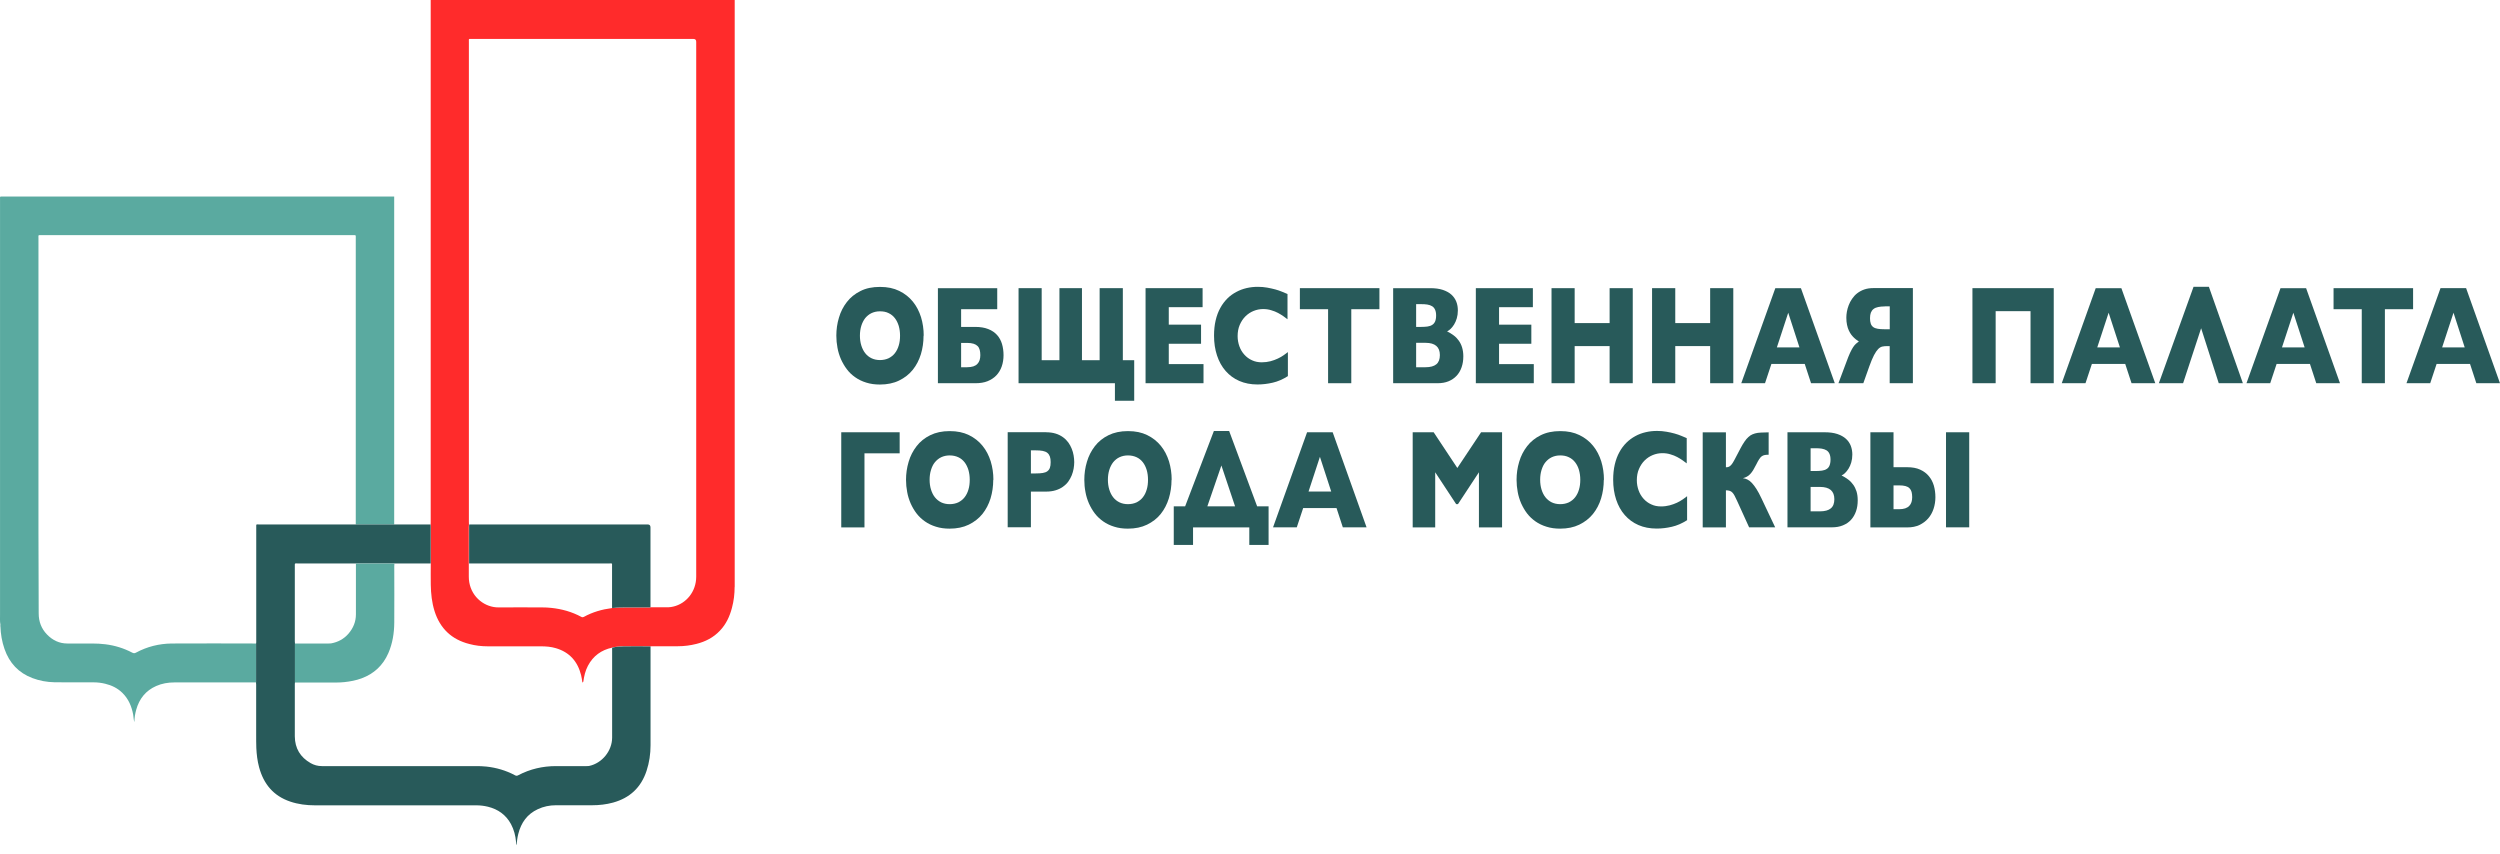 <svg width="161" height="55" viewBox="0 0 161 55" fill="none" xmlns="http://www.w3.org/2000/svg">
<g clip-path="url(#clip0_68_2052)">
<g clip-path="url(#clip1_68_2052)">
<g clip-path="url(#clip2_68_2052)">
<path d="M55.379 21.616C55.379 21.847 55.409 22.058 55.468 22.248C55.528 22.439 55.612 22.61 55.721 22.746C55.83 22.886 55.963 22.992 56.127 23.072C56.285 23.147 56.468 23.188 56.671 23.188C56.874 23.188 57.062 23.147 57.225 23.072C57.384 22.992 57.522 22.886 57.631 22.746C57.74 22.605 57.824 22.439 57.879 22.248C57.938 22.058 57.963 21.847 57.963 21.616C57.963 21.385 57.933 21.179 57.879 20.988C57.819 20.797 57.74 20.631 57.631 20.491C57.522 20.35 57.389 20.24 57.225 20.164C57.067 20.084 56.879 20.049 56.671 20.049C56.463 20.049 56.29 20.089 56.127 20.164C55.968 20.24 55.835 20.35 55.721 20.486C55.612 20.626 55.528 20.792 55.468 20.983C55.409 21.174 55.379 21.39 55.379 21.616ZM59.477 21.616C59.477 22.038 59.418 22.439 59.304 22.816C59.185 23.198 59.012 23.529 58.779 23.82C58.547 24.107 58.25 24.338 57.898 24.508C57.547 24.679 57.136 24.764 56.666 24.764C56.344 24.764 56.053 24.724 55.785 24.639C55.523 24.559 55.285 24.443 55.078 24.297C54.87 24.152 54.687 23.981 54.538 23.78C54.385 23.579 54.261 23.363 54.157 23.132C54.058 22.901 53.979 22.655 53.934 22.399C53.885 22.143 53.86 21.882 53.86 21.616C53.86 21.219 53.914 20.832 54.028 20.456C54.137 20.079 54.31 19.743 54.538 19.451C54.766 19.155 55.058 18.919 55.414 18.743C55.765 18.562 56.186 18.477 56.671 18.477C57.156 18.477 57.557 18.562 57.908 18.733C58.26 18.904 58.552 19.135 58.789 19.426C59.022 19.712 59.195 20.049 59.314 20.425C59.428 20.802 59.487 21.199 59.487 21.616H59.477Z" fill="#285A5A"/>
<path d="M61.896 22.083V23.65H62.282C62.441 23.65 62.574 23.63 62.683 23.595C62.792 23.559 62.881 23.504 62.945 23.434C63.009 23.369 63.059 23.283 63.089 23.188C63.118 23.092 63.133 22.987 63.133 22.871C63.133 22.746 63.118 22.63 63.094 22.535C63.069 22.439 63.024 22.354 62.96 22.289C62.896 22.224 62.811 22.173 62.703 22.138C62.594 22.103 62.45 22.083 62.282 22.083H61.896ZM61.896 21.053H62.802C63.133 21.053 63.415 21.099 63.648 21.194C63.88 21.285 64.069 21.415 64.212 21.576C64.356 21.736 64.464 21.932 64.529 22.153C64.593 22.374 64.628 22.615 64.628 22.871C64.628 23.128 64.588 23.384 64.509 23.605C64.43 23.826 64.316 24.016 64.162 24.177C64.009 24.338 63.821 24.458 63.599 24.549C63.376 24.639 63.114 24.679 62.821 24.679H60.401V18.558H64.222V19.913H61.896V21.053Z" fill="#285A5A"/>
<path d="M65.595 24.679V18.557H67.084V23.197H68.228V18.557H69.678V23.197H70.816V18.557H72.311V23.197H73.043V25.809H71.801V24.679H65.595Z" fill="#285A5A"/>
<path d="M77.506 23.448V24.679H73.774V18.557H77.447V19.782H75.269V20.907H77.348V22.138H75.269V23.448H77.506Z" fill="#285A5A"/>
<path d="M82.94 24.222C82.618 24.428 82.291 24.569 81.965 24.644C81.638 24.719 81.311 24.76 80.985 24.76C80.549 24.76 80.158 24.684 79.812 24.534C79.465 24.383 79.174 24.167 78.931 23.891C78.689 23.615 78.505 23.283 78.377 22.896C78.248 22.51 78.184 22.083 78.184 21.616C78.184 21.254 78.218 20.928 78.288 20.632C78.357 20.335 78.456 20.069 78.585 19.838C78.708 19.607 78.862 19.406 79.035 19.23C79.208 19.055 79.401 18.919 79.614 18.804C79.827 18.688 80.044 18.608 80.282 18.552C80.52 18.497 80.757 18.472 81.005 18.472C81.213 18.472 81.415 18.487 81.603 18.522C81.791 18.558 81.965 18.593 82.128 18.638C82.291 18.683 82.435 18.733 82.568 18.789C82.702 18.844 82.816 18.894 82.915 18.934V20.561C82.846 20.506 82.761 20.446 82.658 20.37C82.554 20.295 82.435 20.225 82.306 20.154C82.173 20.084 82.029 20.024 81.866 19.979C81.707 19.928 81.534 19.903 81.346 19.903C81.133 19.903 80.93 19.944 80.732 20.024C80.534 20.104 80.361 20.22 80.208 20.37C80.055 20.521 79.936 20.702 79.841 20.918C79.748 21.134 79.703 21.375 79.703 21.646C79.703 21.877 79.743 22.098 79.817 22.304C79.891 22.51 80 22.691 80.138 22.841C80.277 22.997 80.44 23.117 80.633 23.203C80.822 23.293 81.034 23.333 81.262 23.333C81.46 23.333 81.648 23.308 81.821 23.263C81.994 23.218 82.148 23.158 82.291 23.092C82.435 23.027 82.558 22.952 82.668 22.876C82.776 22.801 82.865 22.731 82.94 22.675V24.227V24.222Z" fill="#285A5A"/>
<path d="M88.835 18.557V19.913H87.023V24.679H85.529V19.913H83.712V18.557H88.835Z" fill="#285A5A"/>
<path d="M91.199 22.083V23.65H91.808C92.119 23.65 92.352 23.584 92.501 23.459C92.654 23.333 92.728 23.133 92.728 22.866C92.728 22.344 92.421 22.078 91.808 22.078H91.199V22.083ZM91.199 19.587V21.053H91.52C91.674 21.053 91.812 21.044 91.931 21.028C92.05 21.008 92.154 20.978 92.233 20.923C92.317 20.873 92.377 20.797 92.421 20.702C92.461 20.607 92.486 20.481 92.486 20.32C92.486 20.16 92.461 20.034 92.416 19.939C92.372 19.843 92.307 19.768 92.223 19.718C92.139 19.668 92.04 19.632 91.917 19.612C91.798 19.592 91.659 19.587 91.511 19.587H91.194H91.199ZM92.1 18.558C92.421 18.558 92.689 18.593 92.916 18.668C93.139 18.743 93.327 18.844 93.47 18.974C93.614 19.105 93.718 19.256 93.787 19.431C93.856 19.607 93.886 19.793 93.886 19.994C93.886 20.18 93.862 20.35 93.817 20.501C93.772 20.652 93.713 20.787 93.644 20.898C93.574 21.008 93.5 21.104 93.421 21.179C93.342 21.254 93.263 21.31 93.193 21.34C93.347 21.415 93.49 21.506 93.619 21.601C93.748 21.696 93.856 21.812 93.945 21.937C94.035 22.063 94.109 22.209 94.158 22.374C94.208 22.54 94.238 22.731 94.238 22.942C94.238 23.198 94.203 23.434 94.129 23.645C94.055 23.861 93.951 24.041 93.807 24.197C93.663 24.353 93.49 24.468 93.287 24.554C93.08 24.639 92.847 24.679 92.58 24.679H89.719V18.558H92.114H92.1Z" fill="#285A5A"/>
<path d="M98.776 23.449V24.679H95.044V18.558H98.717V19.783H96.539V20.908H98.618V22.138H96.539V23.449H98.776Z" fill="#285A5A"/>
<path d="M101.408 22.289V24.679H99.918V18.558H101.408V20.807H103.659V18.558H105.149V24.679H103.659V22.289H101.408Z" fill="#285A5A"/>
<path d="M107.887 22.288V24.679H106.393V18.557H107.887V20.807H110.134V18.557H111.624V24.679H110.134V22.288H107.887Z" fill="#285A5A"/>
<path d="M115.885 22.374L115.162 20.14L114.43 22.374H115.89H115.885ZM114.078 23.439L113.667 24.679H112.138L114.331 18.558H115.979L118.161 24.679H116.632L116.226 23.439H114.073H114.078Z" fill="#285A5A"/>
<path d="M121.384 19.733C121.216 19.733 121.072 19.748 120.953 19.773C120.834 19.798 120.735 19.838 120.656 19.899C120.577 19.959 120.523 20.039 120.483 20.135C120.448 20.23 120.429 20.351 120.429 20.491C120.429 20.632 120.443 20.747 120.478 20.843C120.508 20.933 120.562 21.008 120.636 21.064C120.711 21.119 120.81 21.154 120.928 21.174C121.047 21.194 121.196 21.204 121.379 21.204H121.7V19.728H121.384V19.733ZM123.19 18.558V24.679H121.696V22.289H121.527C121.413 22.289 121.314 22.299 121.22 22.319C121.126 22.339 121.037 22.395 120.953 22.48C120.869 22.565 120.78 22.696 120.686 22.872C120.597 23.047 120.493 23.288 120.384 23.595L119.998 24.679H118.395L118.894 23.349C118.988 23.087 119.073 22.877 119.142 22.726C119.216 22.57 119.28 22.45 119.34 22.359C119.399 22.269 119.459 22.199 119.518 22.143C119.577 22.093 119.642 22.038 119.711 21.988C119.676 21.968 119.632 21.938 119.582 21.902C119.528 21.867 119.473 21.822 119.414 21.767C119.355 21.712 119.295 21.646 119.231 21.566C119.171 21.485 119.117 21.395 119.068 21.29C119.018 21.184 118.978 21.064 118.949 20.923C118.919 20.788 118.904 20.632 118.904 20.456C118.904 20.34 118.914 20.215 118.939 20.074C118.964 19.934 119.003 19.798 119.058 19.652C119.112 19.512 119.181 19.376 119.276 19.241C119.369 19.105 119.473 18.99 119.602 18.889C119.731 18.789 119.884 18.703 120.057 18.643C120.231 18.583 120.429 18.553 120.646 18.553H123.185L123.19 18.558Z" fill="#285A5A"/>
<path d="M128.52 20.039V24.679H127.025V18.557H132.261V24.679H130.766V20.039H128.52Z" fill="#285A5A"/>
<path d="M136.523 22.374L135.796 20.14L135.063 22.374H136.518H136.523ZM134.717 23.439L134.306 24.679H132.777L134.964 18.558H136.617L138.8 24.679H137.271L136.865 23.439H134.712H134.717Z" fill="#285A5A"/>
<path d="M142.887 24.679L141.753 21.139L140.59 24.679H139.031L141.263 18.472H142.253L144.441 24.679H142.887Z" fill="#285A5A"/>
<path d="M148.419 22.374L147.692 20.14L146.959 22.374H148.419ZM146.613 23.439L146.202 24.679H144.673L146.865 18.558H148.513L150.696 24.679H149.167L148.761 23.439H146.608H146.613Z" fill="#285A5A"/>
<path d="M155.403 18.558V19.913H153.587V24.679H152.097V19.913H150.281V18.558H155.403Z" fill="#285A5A"/>
<path d="M158.728 22.374L158.006 20.139L157.273 22.374H158.733H158.728ZM161 24.679H159.476L159.07 23.438H156.917L156.506 24.679H154.977L157.169 18.557H158.817L160.995 24.669V24.679H161Z" fill="#285A5A"/>
<path d="M54.177 33.965V27.838H57.938V29.194H55.672V33.965H54.177Z" fill="#285A5A"/>
<path d="M59.867 30.896C59.867 31.127 59.897 31.338 59.957 31.529C60.016 31.72 60.1 31.891 60.209 32.026C60.318 32.162 60.451 32.272 60.615 32.353C60.773 32.428 60.956 32.468 61.159 32.468C61.362 32.468 61.55 32.428 61.714 32.353C61.872 32.272 62.01 32.167 62.119 32.026C62.228 31.886 62.312 31.72 62.367 31.529C62.426 31.338 62.451 31.127 62.451 30.896C62.451 30.665 62.421 30.459 62.367 30.269C62.307 30.078 62.228 29.912 62.119 29.771C62.01 29.631 61.877 29.52 61.714 29.445C61.55 29.37 61.367 29.329 61.159 29.329C60.951 29.329 60.778 29.37 60.615 29.445C60.456 29.52 60.323 29.631 60.209 29.767C60.095 29.902 60.016 30.073 59.957 30.264C59.897 30.454 59.867 30.665 59.867 30.896ZM63.965 30.896C63.965 31.318 63.906 31.72 63.792 32.096C63.673 32.478 63.5 32.81 63.267 33.101C63.035 33.387 62.738 33.618 62.387 33.789C62.035 33.96 61.624 34.045 61.154 34.045C60.833 34.045 60.541 34.005 60.273 33.919C60.011 33.839 59.773 33.724 59.566 33.578C59.358 33.432 59.175 33.261 59.026 33.066C58.873 32.865 58.749 32.649 58.645 32.418C58.546 32.187 58.467 31.941 58.422 31.685C58.373 31.429 58.348 31.168 58.348 30.901C58.348 30.505 58.403 30.118 58.516 29.741C58.625 29.365 58.799 29.033 59.026 28.737C59.254 28.441 59.546 28.205 59.902 28.029C60.258 27.853 60.674 27.763 61.159 27.763C61.644 27.763 62.045 27.848 62.397 28.019C62.748 28.189 63.04 28.421 63.277 28.712C63.51 28.998 63.683 29.334 63.802 29.711C63.916 30.088 63.975 30.485 63.975 30.901L63.965 30.896Z" fill="#285A5A"/>
<path d="M66.39 29.013V30.489H66.712C66.89 30.489 67.038 30.479 67.157 30.459C67.276 30.439 67.375 30.404 67.449 30.349C67.523 30.293 67.578 30.223 67.612 30.128C67.647 30.037 67.662 29.917 67.662 29.766C67.662 29.615 67.647 29.495 67.612 29.399C67.578 29.304 67.523 29.224 67.449 29.163C67.375 29.103 67.276 29.063 67.152 29.038C67.028 29.013 66.88 29.003 66.702 29.003H66.385L66.39 29.013ZM67.37 27.838C67.602 27.838 67.805 27.868 67.984 27.923C68.162 27.978 68.32 28.059 68.454 28.154C68.587 28.249 68.701 28.365 68.795 28.49C68.889 28.621 68.963 28.756 69.018 28.897C69.077 29.038 69.117 29.183 69.142 29.334C69.166 29.485 69.181 29.625 69.181 29.761C69.181 29.897 69.166 30.037 69.142 30.183C69.117 30.328 69.072 30.474 69.018 30.615C68.959 30.755 68.884 30.891 68.795 31.017C68.706 31.142 68.587 31.253 68.454 31.348C68.32 31.443 68.162 31.519 67.984 31.574C67.805 31.629 67.602 31.659 67.37 31.659H66.39V33.954H64.895V27.832H67.37V27.838Z" fill="#285A5A"/>
<path d="M71.349 30.896C71.349 31.127 71.379 31.338 71.438 31.529C71.497 31.72 71.582 31.891 71.69 32.026C71.799 32.167 71.933 32.272 72.096 32.353C72.254 32.428 72.438 32.468 72.64 32.468C72.843 32.468 73.031 32.428 73.195 32.353C73.353 32.272 73.492 32.167 73.601 32.026C73.71 31.886 73.794 31.72 73.848 31.529C73.907 31.338 73.932 31.127 73.932 30.896C73.932 30.665 73.903 30.459 73.848 30.269C73.789 30.078 73.71 29.912 73.601 29.771C73.492 29.631 73.358 29.52 73.195 29.445C73.031 29.37 72.848 29.329 72.64 29.329C72.433 29.329 72.26 29.37 72.096 29.445C71.933 29.52 71.804 29.631 71.69 29.767C71.582 29.907 71.497 30.073 71.438 30.264C71.379 30.454 71.349 30.665 71.349 30.896ZM75.447 30.896C75.447 31.318 75.387 31.72 75.273 32.096C75.154 32.478 74.981 32.81 74.749 33.101C74.516 33.392 74.219 33.618 73.868 33.789C73.516 33.96 73.106 34.045 72.636 34.045C72.314 34.045 72.022 34.005 71.755 33.919C71.492 33.839 71.255 33.724 71.047 33.578C70.839 33.432 70.656 33.261 70.507 33.066C70.354 32.865 70.23 32.649 70.126 32.418C70.027 32.187 69.948 31.941 69.904 31.685C69.854 31.429 69.83 31.168 69.83 30.901C69.83 30.505 69.884 30.118 69.998 29.741C70.107 29.365 70.28 29.033 70.507 28.737C70.735 28.441 71.027 28.205 71.383 28.029C71.74 27.853 72.155 27.763 72.64 27.763C73.126 27.763 73.526 27.848 73.878 28.019C74.229 28.189 74.521 28.421 74.759 28.712C74.991 28.998 75.165 29.334 75.283 29.711C75.397 30.088 75.456 30.485 75.456 30.901L75.447 30.896Z" fill="#285A5A"/>
<path d="M77.753 32.609H79.539L78.658 29.977L77.753 32.609ZM75.59 32.609H76.322L78.173 27.758H79.158L80.96 32.609H81.697V35.095H80.455V33.965H76.832V35.095H75.59V32.609Z" fill="#285A5A"/>
<path d="M85.73 31.654L85.003 29.42L84.27 31.654H85.73ZM83.924 32.719L83.513 33.96H81.984L84.176 27.838H85.824L88.007 33.96H86.478L86.072 32.719H83.919H83.924Z" fill="#285A5A"/>
<path d="M90.977 27.838H92.328L93.852 30.138L95.382 27.838H96.733V33.965H95.243V30.414L93.892 32.468H93.778L92.427 30.414V33.965H90.977V27.838Z" fill="#285A5A"/>
<path d="M99.186 30.896C99.186 31.127 99.216 31.338 99.275 31.529C99.335 31.72 99.419 31.891 99.528 32.026C99.637 32.162 99.77 32.272 99.934 32.353C100.092 32.428 100.275 32.468 100.478 32.468C100.681 32.468 100.869 32.428 101.032 32.353C101.191 32.272 101.329 32.167 101.438 32.026C101.547 31.886 101.631 31.72 101.686 31.529C101.745 31.338 101.77 31.127 101.77 30.896C101.77 30.665 101.74 30.459 101.686 30.269C101.631 30.078 101.547 29.912 101.438 29.771C101.329 29.631 101.196 29.52 101.032 29.445C100.869 29.365 100.686 29.329 100.478 29.329C100.27 29.329 100.097 29.37 99.934 29.445C99.775 29.52 99.642 29.631 99.528 29.767C99.414 29.902 99.335 30.073 99.275 30.264C99.216 30.454 99.186 30.665 99.186 30.896ZM103.284 30.896C103.284 31.318 103.225 31.72 103.111 32.096C102.997 32.473 102.819 32.81 102.586 33.101C102.354 33.387 102.057 33.618 101.705 33.789C101.354 33.96 100.943 34.045 100.473 34.045C100.151 34.045 99.859 34.005 99.592 33.919C99.33 33.839 99.092 33.724 98.884 33.578C98.677 33.432 98.494 33.261 98.345 33.066C98.192 32.865 98.068 32.649 97.964 32.418C97.865 32.187 97.786 31.941 97.741 31.685C97.692 31.429 97.667 31.168 97.667 30.901C97.667 30.505 97.721 30.118 97.835 29.741C97.944 29.365 98.117 29.033 98.345 28.737C98.573 28.441 98.865 28.205 99.221 28.029C99.572 27.853 99.993 27.763 100.478 27.763C100.963 27.763 101.364 27.848 101.715 28.019C102.067 28.189 102.359 28.421 102.596 28.712C102.829 28.998 103.002 29.334 103.121 29.711C103.235 30.088 103.294 30.485 103.294 30.901L103.284 30.896Z" fill="#285A5A"/>
<path d="M108.644 33.502C108.323 33.708 107.996 33.849 107.669 33.924C107.343 34 107.016 34.04 106.69 34.04C106.254 34.04 105.863 33.965 105.517 33.814C105.17 33.663 104.878 33.447 104.636 33.171C104.393 32.895 104.21 32.563 104.081 32.177C103.953 31.79 103.888 31.363 103.888 30.896C103.888 30.535 103.923 30.208 103.992 29.912C104.062 29.616 104.16 29.349 104.289 29.119C104.413 28.887 104.566 28.686 104.74 28.511C104.913 28.34 105.106 28.199 105.319 28.084C105.527 27.968 105.749 27.888 105.987 27.833C106.224 27.777 106.462 27.752 106.714 27.752C106.922 27.752 107.125 27.768 107.313 27.803C107.501 27.833 107.674 27.873 107.838 27.918C108.001 27.963 108.144 28.014 108.278 28.069C108.412 28.124 108.525 28.174 108.625 28.215V29.841C108.555 29.786 108.471 29.726 108.367 29.651C108.263 29.575 108.144 29.505 108.016 29.435C107.882 29.364 107.739 29.304 107.575 29.259C107.417 29.209 107.244 29.184 107.056 29.184C106.843 29.184 106.64 29.224 106.442 29.304C106.244 29.385 106.071 29.5 105.917 29.651C105.764 29.802 105.645 29.982 105.551 30.198C105.457 30.414 105.412 30.655 105.412 30.926C105.412 31.157 105.452 31.378 105.527 31.584C105.601 31.79 105.71 31.971 105.848 32.122C105.987 32.277 106.15 32.398 106.343 32.483C106.531 32.574 106.744 32.614 106.972 32.614C107.17 32.614 107.358 32.588 107.531 32.543C107.704 32.498 107.857 32.438 108.001 32.373C108.144 32.302 108.268 32.232 108.377 32.157C108.486 32.081 108.575 32.011 108.649 31.956V33.507L108.644 33.502Z" fill="#285A5A"/>
<path d="M113.896 29.285C113.797 29.285 113.713 29.29 113.643 29.305C113.574 29.32 113.51 29.345 113.455 29.385C113.401 29.425 113.346 29.486 113.292 29.571C113.238 29.651 113.178 29.762 113.109 29.902C113.035 30.048 112.965 30.174 112.906 30.274C112.841 30.374 112.782 30.46 112.713 30.53C112.648 30.6 112.579 30.655 112.5 30.696C112.426 30.736 112.342 30.771 112.243 30.796C112.342 30.806 112.441 30.836 112.535 30.882C112.629 30.927 112.723 30.997 112.817 31.098C112.911 31.198 113.01 31.329 113.114 31.489C113.218 31.65 113.326 31.856 113.44 32.097L114.321 33.96H112.643L111.862 32.242C111.802 32.117 111.753 32.011 111.708 31.926C111.664 31.841 111.614 31.77 111.565 31.72C111.515 31.665 111.456 31.63 111.392 31.61C111.327 31.59 111.243 31.575 111.149 31.575V33.965H109.654V27.843H111.149V30.093C111.223 30.093 111.288 30.083 111.342 30.058C111.396 30.033 111.451 29.988 111.51 29.917C111.565 29.847 111.629 29.752 111.693 29.626C111.763 29.5 111.847 29.34 111.946 29.144C112.05 28.943 112.139 28.773 112.223 28.632C112.307 28.491 112.391 28.371 112.47 28.275C112.555 28.18 112.639 28.099 112.723 28.044C112.807 27.989 112.911 27.944 113.02 27.914C113.128 27.884 113.257 27.863 113.401 27.858C113.544 27.848 113.708 27.843 113.901 27.843V29.29L113.896 29.285Z" fill="#285A5A"/>
<path d="M116.603 31.363V32.93H117.211C117.523 32.93 117.756 32.865 117.904 32.739C118.058 32.614 118.132 32.413 118.132 32.147C118.132 31.624 117.825 31.358 117.211 31.358H116.603V31.363ZM116.603 28.867V30.334H116.925C117.078 30.334 117.216 30.324 117.335 30.308C117.454 30.288 117.558 30.258 117.637 30.203C117.721 30.153 117.781 30.078 117.82 29.982C117.86 29.887 117.885 29.761 117.885 29.6C117.885 29.44 117.86 29.314 117.815 29.219C117.771 29.123 117.706 29.048 117.622 28.998C117.538 28.948 117.439 28.913 117.316 28.892C117.197 28.872 117.058 28.867 116.91 28.867H116.593H116.603ZM117.503 27.838C117.82 27.838 118.093 27.873 118.32 27.948C118.543 28.024 118.731 28.124 118.874 28.255C119.018 28.385 119.122 28.536 119.191 28.712C119.256 28.887 119.29 29.073 119.29 29.274C119.29 29.46 119.265 29.631 119.221 29.781C119.176 29.932 119.117 30.067 119.048 30.178C118.978 30.288 118.904 30.384 118.825 30.459C118.746 30.535 118.666 30.59 118.597 30.62C118.751 30.695 118.894 30.786 119.023 30.881C119.151 30.976 119.261 31.092 119.349 31.218C119.439 31.343 119.508 31.489 119.562 31.654C119.612 31.82 119.637 32.011 119.637 32.222C119.637 32.478 119.602 32.714 119.528 32.925C119.454 33.136 119.349 33.322 119.206 33.477C119.062 33.633 118.889 33.749 118.681 33.834C118.474 33.919 118.241 33.96 117.974 33.96H115.113V27.838H117.508H117.503Z" fill="#285A5A"/>
<path d="M126.818 27.838V33.96H125.323V27.838H126.818ZM121.943 31.258V32.794H122.294C122.453 32.794 122.586 32.774 122.695 32.739C122.804 32.699 122.893 32.649 122.957 32.578C123.022 32.513 123.071 32.428 123.101 32.333C123.131 32.237 123.145 32.132 123.145 32.016C123.145 31.886 123.131 31.775 123.106 31.68C123.081 31.584 123.036 31.509 122.972 31.444C122.908 31.378 122.824 31.333 122.715 31.303C122.606 31.273 122.467 31.258 122.294 31.258H121.943ZM120.448 27.838H121.943V30.088H122.814C123.145 30.088 123.427 30.138 123.655 30.243C123.888 30.349 124.076 30.489 124.219 30.665C124.368 30.841 124.472 31.047 124.541 31.278C124.605 31.509 124.64 31.755 124.64 32.016C124.64 32.277 124.6 32.533 124.521 32.769C124.442 33.005 124.328 33.211 124.175 33.387C124.021 33.563 123.833 33.703 123.611 33.809C123.388 33.914 123.131 33.965 122.839 33.965H120.453V27.843L120.448 27.838Z" fill="#285A5A"/>
<path d="M47.31 37.796C47.31 38.253 47.256 38.705 47.137 39.147C46.993 39.7 46.756 40.207 46.36 40.618C45.944 41.06 45.425 41.322 44.85 41.467C44.455 41.568 44.054 41.618 43.643 41.618C43.113 41.618 42.584 41.618 42.059 41.618C42.005 41.618 41.945 41.618 41.891 41.628C41.871 41.628 41.851 41.623 41.837 41.623C41.287 41.623 40.733 41.618 40.184 41.623C39.926 41.623 39.669 41.638 39.421 41.708C38.729 41.859 38.199 42.236 37.862 42.878C37.694 43.195 37.615 43.541 37.566 43.898C37.541 43.913 37.541 43.953 37.506 43.953C37.481 43.792 37.462 43.632 37.422 43.476C37.199 42.592 36.67 41.999 35.799 41.743C35.482 41.648 35.155 41.623 34.829 41.623C33.69 41.623 32.552 41.623 31.414 41.623C31.008 41.623 30.612 41.578 30.221 41.472C29.093 41.186 28.341 40.483 27.984 39.353C27.811 38.801 27.752 38.233 27.742 37.656C27.732 37.199 27.742 36.742 27.742 36.29C27.742 36.265 27.742 36.244 27.742 36.219V33.894C27.742 33.854 27.737 33.819 27.732 33.784C27.732 33.729 27.737 33.668 27.737 33.613V0.167C27.737 0.112 27.737 0.052 27.737 -0.003H47.315V37.611C47.315 37.671 47.315 37.731 47.315 37.796H47.31ZM39.411 39.157C39.441 39.157 39.471 39.162 39.496 39.157C39.763 39.122 40.03 39.122 40.292 39.122C40.772 39.122 41.257 39.122 41.737 39.122C41.787 39.122 41.842 39.132 41.886 39.107C42.277 39.107 42.673 39.107 43.064 39.107C43.168 39.107 43.267 39.082 43.366 39.062C44.187 38.871 44.836 38.108 44.836 37.138C44.836 25.658 44.836 14.173 44.836 2.693C44.836 2.569 44.778 2.508 44.662 2.508H30.365C30.167 2.508 30.196 2.482 30.196 2.683V33.623C30.196 33.678 30.196 33.729 30.201 33.779C30.201 33.829 30.191 33.879 30.191 33.934V35.582C30.191 35.818 30.191 36.054 30.191 36.29C30.191 36.576 30.191 36.857 30.191 37.143C30.191 37.264 30.201 37.379 30.221 37.5C30.394 38.504 31.261 39.127 32.112 39.117C33.047 39.107 33.982 39.117 34.918 39.117C35.111 39.117 35.304 39.127 35.492 39.147C36.175 39.218 36.833 39.398 37.442 39.73C37.501 39.76 37.541 39.755 37.595 39.73C38.159 39.418 38.768 39.243 39.402 39.162L39.411 39.157Z" fill="#FF2B2B"/>
<path d="M0.017 40.337C0.017 40.302 0.032 40.262 0.027 40.222C-0.017 40.011 0.007 39.795 0.002 39.584V12.873C0.002 12.622 -0.027 12.657 0.22 12.657C8.544 12.657 16.864 12.657 25.188 12.657C25.252 12.657 25.317 12.657 25.386 12.657C25.386 12.722 25.386 12.793 25.386 12.858C25.386 19.768 25.386 26.678 25.386 33.588C25.386 33.653 25.386 33.714 25.386 33.774C24.797 33.774 24.213 33.774 23.624 33.774C23.386 33.774 23.149 33.774 22.911 33.774V15.344C22.911 15.123 22.941 15.143 22.708 15.143H2.675C2.442 15.143 2.477 15.118 2.477 15.344C2.477 21.661 2.477 27.979 2.477 34.296C2.477 36.034 2.492 37.771 2.492 39.509C2.492 40.031 2.665 40.488 3.026 40.86C3.383 41.231 3.818 41.442 4.338 41.442C4.872 41.442 5.407 41.442 5.941 41.442C6.228 41.442 6.51 41.457 6.792 41.492C7.396 41.568 7.97 41.744 8.515 42.03C8.604 42.075 8.668 42.08 8.757 42.03C9.475 41.643 10.242 41.453 11.049 41.442C12.865 41.427 14.681 41.442 16.497 41.442C16.497 41.628 16.497 41.814 16.497 41.995C16.497 42.648 16.497 43.295 16.497 43.948C14.741 43.948 12.989 43.948 11.232 43.948C10.826 43.948 10.43 44.014 10.059 44.179C9.386 44.475 8.97 44.998 8.772 45.706C8.703 45.957 8.658 46.213 8.653 46.504C8.599 46.334 8.604 46.178 8.579 46.032C8.48 45.495 8.277 45.008 7.881 44.621C7.569 44.315 7.193 44.134 6.778 44.034C6.53 43.973 6.283 43.943 6.025 43.943C5.189 43.943 4.348 43.948 3.511 43.938C3.026 43.928 2.551 43.843 2.096 43.672C1.2 43.336 0.606 42.703 0.29 41.794C0.126 41.322 0.042 40.83 0.027 40.328L0.017 40.337Z" fill="#5AAAA0"/>
<path d="M16.492 43.953C16.492 43.301 16.492 42.653 16.492 42C16.492 41.814 16.492 41.628 16.492 41.448C16.507 41.392 16.502 41.332 16.502 41.277V33.95C16.502 33.744 16.482 33.774 16.675 33.774C18.7 33.774 20.729 33.774 22.758 33.774C22.817 33.774 22.872 33.774 22.926 33.774C23.163 33.774 23.401 33.774 23.639 33.774C24.227 33.774 24.816 33.774 25.4 33.774C25.984 33.774 26.568 33.774 27.152 33.774C27.345 33.774 27.538 33.774 27.726 33.774C27.726 33.814 27.736 33.849 27.736 33.889V36.215C27.736 36.215 27.736 36.26 27.736 36.285H25.405C24.767 36.285 24.134 36.285 23.495 36.285C23.302 36.285 23.114 36.285 22.921 36.285C22.876 36.285 22.827 36.285 22.782 36.285H19.145C18.972 36.285 18.986 36.26 18.986 36.446V41.302C18.986 41.347 18.991 41.397 18.996 41.442C18.996 41.714 18.996 41.985 18.996 42.256C18.996 42.824 18.996 43.386 18.996 43.953C18.996 43.984 18.986 44.009 18.986 44.039C18.986 45.164 18.982 46.288 18.986 47.419C18.991 48.192 19.343 48.769 20.006 49.146C20.229 49.272 20.466 49.337 20.729 49.337C24.035 49.337 27.34 49.337 30.646 49.337C30.869 49.337 31.097 49.342 31.319 49.367C31.968 49.437 32.586 49.618 33.16 49.924C33.24 49.97 33.299 49.97 33.378 49.924C34.14 49.523 34.952 49.337 35.808 49.337C36.461 49.337 37.12 49.337 37.773 49.337C37.827 49.337 37.882 49.337 37.941 49.327C38.773 49.151 39.421 48.358 39.421 47.499C39.421 45.571 39.421 43.642 39.421 41.714C39.673 41.643 39.931 41.633 40.188 41.628C40.737 41.618 41.292 41.628 41.841 41.628C41.861 41.628 41.88 41.628 41.895 41.633C41.895 42.512 41.895 43.391 41.895 44.27C41.895 45.51 41.895 46.751 41.895 47.991C41.895 48.553 41.816 49.106 41.638 49.643C41.282 50.723 40.554 51.391 39.48 51.687C39.04 51.807 38.589 51.858 38.134 51.858C37.357 51.858 36.58 51.858 35.803 51.858C35.397 51.858 35.001 51.938 34.63 52.114C33.952 52.43 33.561 52.978 33.378 53.701C33.319 53.937 33.284 54.173 33.279 54.424C33.24 54.364 33.24 54.294 33.235 54.228C33.2 53.822 33.101 53.435 32.908 53.073C32.581 52.47 32.072 52.114 31.423 51.953C31.176 51.893 30.928 51.863 30.671 51.863C27.207 51.863 23.742 51.863 20.278 51.863C19.739 51.863 19.204 51.797 18.69 51.622C17.616 51.26 16.977 50.497 16.685 49.407C16.576 49 16.527 48.589 16.507 48.172C16.497 47.895 16.497 47.624 16.497 47.348V44.144C16.497 44.089 16.497 44.029 16.487 43.973L16.492 43.953Z" fill="#285A5A"/>
<path d="M30.211 33.774H41.708C41.83 33.774 41.891 33.836 41.891 33.96V38.931C41.891 38.987 41.891 39.047 41.891 39.102C41.841 39.132 41.791 39.117 41.742 39.117H40.297C40.03 39.117 39.762 39.117 39.5 39.153C39.475 39.153 39.446 39.153 39.416 39.153C39.416 38.243 39.416 37.34 39.416 36.431C39.416 36.26 39.436 36.285 39.268 36.285H30.211C30.211 36.049 30.211 35.813 30.211 35.577C30.211 35.029 30.211 34.482 30.211 33.93C30.211 33.88 30.211 33.824 30.221 33.774H30.211Z" fill="#285A5A"/>
<path d="M25.401 36.285C25.401 36.345 25.391 36.411 25.391 36.471C25.391 37.676 25.401 38.886 25.391 40.092C25.386 40.77 25.282 41.432 25.01 42.06C24.663 42.854 24.084 43.391 23.282 43.687C22.926 43.818 22.555 43.888 22.174 43.928C21.852 43.964 21.53 43.953 21.209 43.953C20.471 43.953 19.729 43.953 18.992 43.953C18.992 43.386 18.992 42.824 18.992 42.256C18.992 41.985 18.992 41.714 18.992 41.442C19.704 41.442 20.417 41.442 21.125 41.442C21.194 41.442 21.268 41.442 21.333 41.432C21.768 41.352 22.144 41.151 22.441 40.81C22.748 40.453 22.921 40.041 22.921 39.564C22.921 38.665 22.921 37.771 22.921 36.873C22.921 36.677 22.921 36.481 22.921 36.29C23.114 36.29 23.307 36.29 23.495 36.29C24.134 36.29 24.767 36.29 25.406 36.29L25.401 36.285Z" fill="#5AAAA0"/>
</g>
</g>
</g>
<defs>
<clipPath id="clip0_68_2052">
<rect width="161" height="54.42" fill="white"/>
</clipPath>
<clipPath id="clip1_68_2052">
<rect width="161" height="54.42" fill="white"/>
</clipPath>
<clipPath id="clip2_68_2052">
<rect width="161" height="54.427" fill="white" transform="translate(0 -0.003)"/>
</clipPath>
</defs>
</svg>
